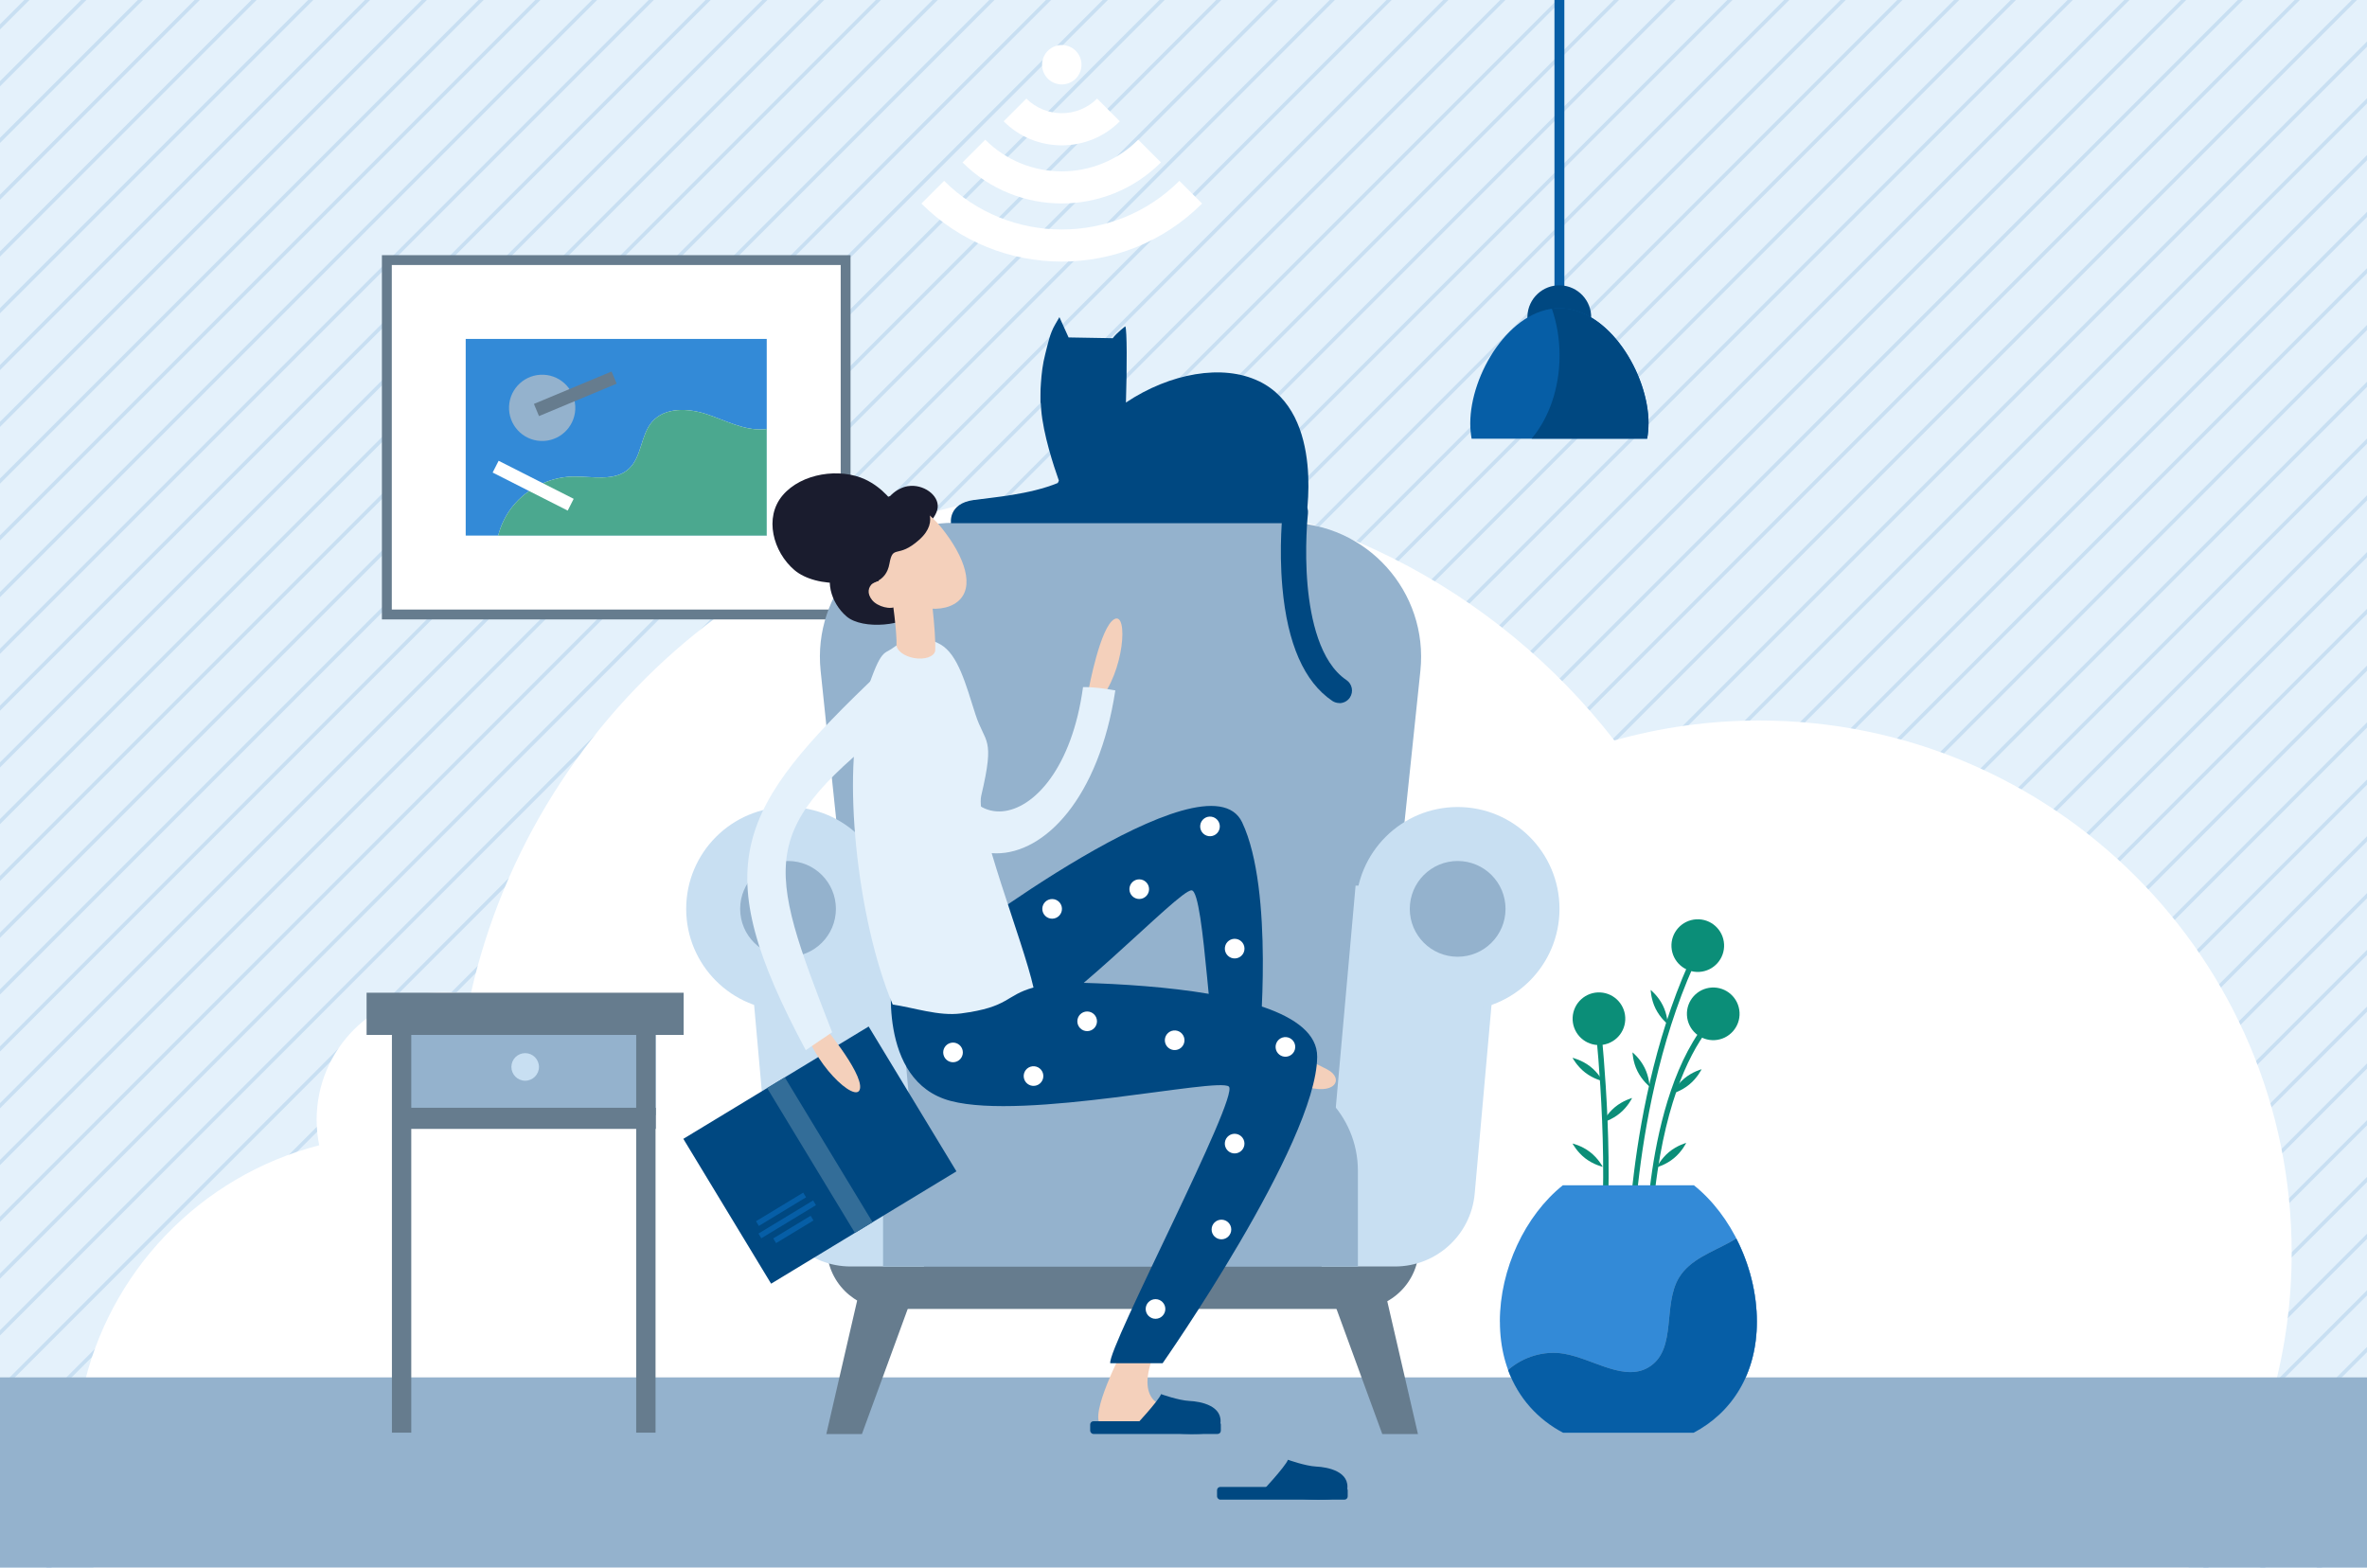 <svg xmlns="http://www.w3.org/2000/svg" xmlns:xlink="http://www.w3.org/1999/xlink" id="_&#x30EC;&#x30A4;&#x30E4;&#x30FC;_1" data-name="&#x30EC;&#x30A4;&#x30E4;&#x30FC; 1" width="400" height="265" viewBox="0 0 400 265"><rect x="0" y="0" width="400" height="265" fill="#333333" stroke="none"/><defs><clipPath id="clippath"><rect x="-727.7" y="-877.7" width="680" height="370" style="fill: none;"></rect></clipPath><clipPath id="clippath-1"><rect y="-285.61" width="400" height="265.61" style="fill: none;"></rect></clipPath><clipPath id="clippath-2"><rect y="-.61" width="400" height="265.61" transform="translate(400 264.39) rotate(180)" style="fill: none;"></rect></clipPath><filter id="luminosity-noclip" x="84.2" y="-6542.39" width="45.37" height="32766" color-interpolation-filters="sRGB" filterUnits="userSpaceOnUse"></filter><mask id="mask" x="84.2" y="-6542.39" width="45.37" height="32766" maskUnits="userSpaceOnUse"></mask></defs><g style="clip-path: url(#clippath); fill: none;"><g><rect x="-751.04" y="-501.23" width="1425.88" height="1.02" transform="translate(342.91 -173.6) rotate(-45)" style="fill: #004881;"></rect><rect x="-743.21" y="-493.4" width="1425.88" height="1.02" transform="translate(339.66 -165.77) rotate(-45)" style="fill: #004881;"></rect><rect x="-735.38" y="-485.57" width="1425.88" height="1.02" transform="translate(336.42 -157.94) rotate(-45)" style="fill: #004881;"></rect><rect x="-727.55" y="-477.74" width="1425.88" height="1.02" transform="translate(333.21 -150.15) rotate(-45.01)" style="fill: #004881;"></rect><rect x="-719.72" y="-469.91" width="1425.88" height="1.02" transform="translate(329.97 -142.31) rotate(-45.01)" style="fill: #004881;"></rect><rect x="-711.89" y="-462.07" width="1425.88" height="1.02" transform="translate(326.72 -134.48) rotate(-45.01)" style="fill: #004881;"></rect><rect x="-704.05" y="-454.24" width="1425.88" height="1.02" transform="translate(323.48 -126.65) rotate(-45.01)" style="fill: #004881;"></rect><rect x="-696.22" y="-446.41" width="1425.88" height="1.02" transform="translate(320.23 -118.82) rotate(-45.01)" style="fill: #004881;"></rect><rect x="-688.39" y="-438.58" width="1425.88" height="1.02" transform="translate(316.99 -110.98) rotate(-45.01)" style="fill: #004881;"></rect><rect x="-680.56" y="-430.75" width="1425.88" height="1.02" transform="translate(313.71 -103.12) rotate(-45)" style="fill: #004881;"></rect><rect x="-672.73" y="-422.91" width="1425.88" height="1.02" transform="translate(310.48 -95.3) rotate(-45)" style="fill: #004881;"></rect><rect x="-664.89" y="-415.08" width="1425.88" height="1.02" transform="translate(307.22 -87.45) rotate(-45)" style="fill: #004881;"></rect><rect x="-657.06" y="-407.25" width="1425.88" height="1.02" transform="translate(303.98 -79.62) rotate(-45)" style="fill: #004881;"></rect><rect x="-649.23" y="-399.42" width="1425.88" height="1.02" transform="translate(300.73 -71.79) rotate(-45)" style="fill: #004881;"></rect><rect x="-641.4" y="-391.59" width="1425.88" height="1.02" transform="translate(297.49 -63.96) rotate(-45)" style="fill: #004881;"></rect><rect x="-633.57" y="-383.76" width="1425.88" height="1.02" transform="translate(294.24 -56.12) rotate(-45)" style="fill: #004881;"></rect><rect x="-625.73" y="-375.92" width="1425.88" height="1.02" transform="translate(291 -48.29) rotate(-45)" style="fill: #004881;"></rect><rect x="-617.9" y="-368.09" width="1425.88" height="1.02" transform="translate(287.76 -40.46) rotate(-45)" style="fill: #004881;"></rect><rect x="-610.07" y="-360.26" width="1425.88" height="1.02" transform="translate(284.55 -32.65) rotate(-45.01)" style="fill: #004881;"></rect><rect x="-602.24" y="-352.43" width="1425.88" height="1.02" transform="translate(281.31 -24.82) rotate(-45.01)" style="fill: #004881;"></rect><rect x="-594.41" y="-344.6" width="1425.88" height="1.02" transform="translate(278.06 -16.98) rotate(-45.01)" style="fill: #004881;"></rect><rect x="-590.02" y="-333.36" width="1425.88" height="1.02" transform="translate(271.4 -10.59) rotate(-45.01)" style="fill: #004881;"></rect><rect x="-585.63" y="-322.13" width="1425.88" height="1.02" transform="translate(264.71 -4.18) rotate(-45)" style="fill: #004881;"></rect><rect x="-581.25" y="-310.9" width="1425.88" height="1.02" transform="translate(258.05 2.21) rotate(-45)" style="fill: #004881;"></rect><rect x="-576.86" y="-299.67" width="1425.88" height="1.02" transform="translate(251.43 8.59) rotate(-45.01)" style="fill: #004881;"></rect><rect x="-572.47" y="-288.43" width="1425.88" height="1.02" transform="translate(244.77 14.98) rotate(-45.01)" style="fill: #004881;"></rect></g></g><g style="clip-path: url(#clippath-1); fill: none;"><g><rect x="-337.1" y="-309.01" width="873.28" height=".62" transform="translate(247.44 -20.03) rotate(-45)" style="fill: #004881;"></rect><rect x="-332.3" y="-304.21" width="873.28" height=".62" transform="translate(245.45 -15.23) rotate(-45)" style="fill: #004881;"></rect><rect x="-327.5" y="-299.42" width="873.28" height=".62" transform="translate(243.46 -10.44) rotate(-45)" style="fill: #004881;"></rect><rect x="-322.71" y="-294.62" width="873.28" height=".62" transform="translate(241.51 -5.65) rotate(-45.01)" style="fill: #004881;"></rect><rect x="-317.91" y="-289.82" width="873.28" height=".62" transform="translate(239.52 -.86) rotate(-45.01)" style="fill: #004881;"></rect><rect x="-313.11" y="-285.03" width="873.28" height=".62" transform="translate(237.54 3.94) rotate(-45.01)" style="fill: #004881;"></rect><rect x="-308.32" y="-280.23" width="873.28" height=".62" transform="translate(235.55 8.74) rotate(-45.01)" style="fill: #004881;"></rect><rect x="-303.52" y="-275.43" width="873.28" height=".62" transform="translate(233.56 13.54) rotate(-45.01)" style="fill: #004881;"></rect><rect x="-298.72" y="-270.64" width="873.28" height=".62" transform="translate(231.58 18.33) rotate(-45.01)" style="fill: #004881;"></rect><rect x="-293.93" y="-265.84" width="873.28" height=".62" transform="translate(229.59 23.13) rotate(-45.01)" style="fill: #004881;"></rect><rect x="-289.13" y="-261.04" width="873.28" height=".62" transform="translate(227.6 27.93) rotate(-45.01)" style="fill: #004881;"></rect><rect x="-284.33" y="-256.25" width="873.28" height=".62" transform="translate(225.58 32.73) rotate(-45)" style="fill: #004881;"></rect><rect x="-279.54" y="-251.45" width="873.28" height=".62" transform="translate(223.6 37.53) rotate(-45)" style="fill: #004881;"></rect><rect x="-274.74" y="-246.65" width="873.28" height=".62" transform="translate(221.61 42.33) rotate(-45)" style="fill: #004881;"></rect><rect x="-269.94" y="-241.86" width="873.28" height=".62" transform="translate(219.62 47.12) rotate(-45)" style="fill: #004881;"></rect><rect x="-265.15" y="-237.06" width="873.28" height=".62" transform="translate(217.64 51.92) rotate(-45)" style="fill: #004881;"></rect><rect x="-260.35" y="-232.26" width="873.28" height=".62" transform="translate(215.65 56.72) rotate(-45)" style="fill: #004881;"></rect><rect x="-255.55" y="-227.47" width="873.28" height=".62" transform="translate(213.69 61.51) rotate(-45.01)" style="fill: #004881;"></rect><rect x="-250.76" y="-222.67" width="873.28" height=".62" transform="translate(211.71 66.31) rotate(-45.01)" style="fill: #004881;"></rect><rect x="-245.96" y="-217.87" width="873.28" height=".62" transform="translate(209.72 71.1) rotate(-45.01)" style="fill: #004881;"></rect><rect x="-241.16" y="-213.08" width="873.28" height=".62" transform="translate(207.73 75.9) rotate(-45.01)" style="fill: #004881;"></rect><rect x="-236.37" y="-208.28" width="873.28" height=".62" transform="translate(205.75 80.7) rotate(-45.01)" style="fill: #004881;"></rect><rect x="-231.57" y="-203.48" width="873.28" height=".62" transform="translate(203.76 85.5) rotate(-45.01)" style="fill: #004881;"></rect><rect x="-226.77" y="-198.69" width="873.28" height=".62" transform="translate(201.77 90.29) rotate(-45.01)" style="fill: #004881;"></rect><rect x="-221.98" y="-193.89" width="873.28" height=".62" transform="translate(199.79 95.09) rotate(-45.01)" style="fill: #004881;"></rect><rect x="-217.18" y="-189.09" width="873.28" height=".62" transform="translate(197.8 99.89) rotate(-45.01)" style="fill: #004881;"></rect><rect x="-212.38" y="-184.3" width="873.28" height=".62" transform="translate(195.78 104.68) rotate(-45)" style="fill: #004881;"></rect><rect x="-207.59" y="-179.5" width="873.28" height=".62" transform="translate(193.79 109.48) rotate(-45)" style="fill: #004881;"></rect><rect x="-202.79" y="-174.7" width="873.28" height=".62" transform="translate(191.81 114.28) rotate(-45)" style="fill: #004881;"></rect><rect x="-197.99" y="-169.91" width="873.28" height=".62" transform="translate(189.82 119.07) rotate(-45)" style="fill: #004881;"></rect><rect x="-193.2" y="-165.11" width="873.28" height=".62" transform="translate(187.83 123.87) rotate(-45)" style="fill: #004881;"></rect><rect x="-188.4" y="-160.31" width="873.28" height=".62" transform="translate(185.88 128.67) rotate(-45.01)" style="fill: #004881;"></rect><rect x="-183.6" y="-155.52" width="873.28" height=".62" transform="translate(183.89 133.47) rotate(-45.01)" style="fill: #004881;"></rect><rect x="-178.81" y="-150.72" width="873.28" height=".62" transform="translate(181.91 138.27) rotate(-45.01)" style="fill: #004881;"></rect><rect x="-174.01" y="-145.92" width="873.28" height=".62" transform="translate(179.92 143.07) rotate(-45.01)" style="fill: #004881;"></rect><rect x="-169.21" y="-141.13" width="873.28" height=".62" transform="translate(177.93 147.86) rotate(-45.01)" style="fill: #004881;"></rect><rect x="-164.42" y="-136.33" width="873.28" height=".62" transform="translate(175.94 152.66) rotate(-45.01)" style="fill: #004881;"></rect><rect x="-159.62" y="-131.53" width="873.28" height=".62" transform="translate(173.96 157.46) rotate(-45.01)" style="fill: #004881;"></rect><rect x="-154.83" y="-126.74" width="873.28" height=".62" transform="translate(171.97 162.26) rotate(-45.01)" style="fill: #004881;"></rect><rect x="-150.03" y="-121.94" width="873.28" height=".62" transform="translate(169.98 167.05) rotate(-45.01)" style="fill: #004881;"></rect><rect x="-145.23" y="-117.14" width="873.28" height=".62" transform="translate(167.96 171.84) rotate(-45)" style="fill: #004881;"></rect><rect x="-140.44" y="-112.35" width="873.28" height=".62" transform="translate(165.98 176.63) rotate(-45)" style="fill: #004881;"></rect><rect x="-135.64" y="-107.55" width="873.28" height=".62" transform="translate(163.99 181.43) rotate(-45)" style="fill: #004881;"></rect><rect x="-130.84" y="-102.75" width="873.28" height=".62" transform="translate(162 186.23) rotate(-45)" style="fill: #004881;"></rect><rect x="-126.05" y="-97.96" width="873.28" height=".62" transform="translate(160.02 191.02) rotate(-45)" style="fill: #004881;"></rect><rect x="-121.25" y="-93.16" width="873.28" height=".62" transform="translate(158.03 195.82) rotate(-45)" style="fill: #004881;"></rect><rect x="-116.45" y="-88.36" width="873.28" height=".62" transform="translate(156.04 200.62) rotate(-45)" style="fill: #004881;"></rect><rect x="-111.66" y="-83.57" width="873.28" height=".62" transform="translate(154.06 205.41) rotate(-45)" style="fill: #004881;"></rect><rect x="-106.86" y="-78.77" width="873.28" height=".62" transform="translate(152.07 210.21) rotate(-45)" style="fill: #004881;"></rect><rect x="-102.06" y="-73.97" width="873.28" height=".62" transform="translate(150.12 215.03) rotate(-45.01)" style="fill: #004881;"></rect><rect x="-97.27" y="-69.18" width="873.28" height=".62" transform="translate(148.13 219.82) rotate(-45.01)" style="fill: #004881;"></rect><rect x="-92.47" y="-64.38" width="873.28" height=".62" transform="translate(146.14 224.62) rotate(-45.01)" style="fill: #004881;"></rect><rect x="-87.67" y="-59.58" width="873.28" height=".62" transform="translate(144.16 229.42) rotate(-45.01)" style="fill: #004881;"></rect><rect x="-82.88" y="-54.79" width="873.28" height=".62" transform="translate(142.17 234.22) rotate(-45.01)" style="fill: #004881;"></rect><rect x="-78.08" y="-49.99" width="873.28" height=".62" transform="translate(140.18 239.01) rotate(-45.01)" style="fill: #004881;"></rect><rect x="-73.28" y="-45.19" width="873.28" height=".62" transform="translate(138.16 243.79) rotate(-45)" style="fill: #004881;"></rect><rect x="-68.49" y="-40.4" width="873.28" height=".62" transform="translate(136.19 248.6) rotate(-45)" style="fill: #004881;"></rect><rect x="-63.69" y="-35.6" width="873.28" height=".62" transform="translate(134.19 253.38) rotate(-45)" style="fill: #004881;"></rect><rect x="-58.89" y="-30.8" width="873.28" height=".62" transform="translate(132.2 258.18) rotate(-45)" style="fill: #004881;"></rect><rect x="-54.1" y="-26.01" width="873.28" height=".62" transform="translate(130.21 262.97) rotate(-45)" style="fill: #004881;"></rect><rect x="-49.3" y="-21.21" width="873.28" height=".62" transform="translate(128.23 267.77) rotate(-45)" style="fill: #004881;"></rect><rect x="-44.5" y="-16.41" width="873.28" height=".62" transform="translate(126.24 272.57) rotate(-45)" style="fill: #004881;"></rect><rect x="-39.71" y="-11.62" width="873.28" height=".62" transform="translate(124.25 277.36) rotate(-45)" style="fill: #004881;"></rect><rect x="-34.91" y="-6.82" width="873.28" height=".62" transform="translate(122.27 282.16) rotate(-45)" style="fill: #004881;"></rect><rect x="-30.11" y="-2.02" width="873.28" height=".62" transform="translate(120.31 286.99) rotate(-45.01)" style="fill: #004881;"></rect><rect x="-25.32" y="2.77" width="873.28" height=".62" transform="translate(118.33 291.79) rotate(-45.01)" style="fill: #004881;"></rect><rect x="-20.52" y="7.57" width="873.28" height=".62" transform="translate(116.34 296.58) rotate(-45.01)" style="fill: #004881;"></rect><rect x="-17.83" y="14.45" width="873.28" height=".62" transform="translate(112.26 300.5) rotate(-45.01)" style="fill: #004881;"></rect><rect x="-15.15" y="21.33" width="873.28" height=".62" transform="translate(108.15 304.38) rotate(-45)" style="fill: #004881;"></rect><rect x="-12.46" y="28.21" width="873.28" height=".62" transform="translate(104.07 308.29) rotate(-45)" style="fill: #004881;"></rect><rect x="-9.77" y="35.09" width="873.28" height=".62" transform="translate(100.03 312.24) rotate(-45.01)" style="fill: #004881;"></rect><rect x="-7.09" y="41.96" width="873.28" height=".62" transform="translate(95.95 316.16) rotate(-45.01)" style="fill: #004881;"></rect></g></g><g style="clip-path: url(#clippath-2); fill: none;"><rect y="-.61" width="400" height="265.61" transform="translate(400 264.39) rotate(180)" style="fill: #e4f1fb;"></rect><g><rect x="-544.59" y="-185.21" width="873.28" height=".62" transform="translate(99.13 -130.49) rotate(-45)" style="fill: #c8dff2;"></rect><rect x="-539.79" y="-180.42" width="873.28" height=".62" transform="translate(97.15 -125.71) rotate(-45)" style="fill: #c8dff2;"></rect><rect x="-534.99" y="-175.62" width="873.28" height=".62" transform="translate(95.16 -120.91) rotate(-45)" style="fill: #c8dff2;"></rect><rect x="-530.2" y="-170.83" width="873.28" height=".62" transform="translate(93.17 -116.11) rotate(-45)" style="fill: #c8dff2;"></rect><rect x="-525.4" y="-166.03" width="873.28" height=".62" transform="translate(91.19 -111.32) rotate(-45)" style="fill: #c8dff2;"></rect><rect x="-520.6" y="-161.23" width="873.28" height=".62" transform="translate(89.2 -106.52) rotate(-45)" style="fill: #c8dff2;"></rect><rect x="-515.81" y="-156.43" width="873.28" height=".62" transform="translate(87.21 -101.72) rotate(-45)" style="fill: #c8dff2;"></rect><rect x="-511.01" y="-151.64" width="873.28" height=".62" transform="translate(85.23 -96.92) rotate(-45)" style="fill: #c8dff2;"></rect><rect x="-506.21" y="-146.84" width="873.28" height=".62" transform="translate(83.24 -92.13) rotate(-45)" style="fill: #c8dff2;"></rect><rect x="-501.42" y="-142.05" width="873.28" height=".62" transform="translate(81.25 -87.33) rotate(-45)" style="fill: #c8dff2;"></rect><rect x="-496.62" y="-137.25" width="873.28" height=".62" transform="translate(79.26 -82.52) rotate(-45)" style="fill: #c8dff2;"></rect><rect x="-491.82" y="-132.45" width="873.28" height=".62" transform="translate(77.27 -77.72) rotate(-45)" style="fill: #c8dff2;"></rect><rect x="-487.03" y="-127.66" width="873.28" height=".62" transform="translate(75.29 -72.93) rotate(-45)" style="fill: #c8dff2;"></rect><rect x="-482.23" y="-122.86" width="873.28" height=".62" transform="translate(73.3 -68.13) rotate(-45)" style="fill: #c8dff2;"></rect><rect x="-477.43" y="-118.06" width="873.28" height=".62" transform="translate(71.31 -63.33) rotate(-45)" style="fill: #c8dff2;"></rect><rect x="-472.64" y="-113.27" width="873.28" height=".62" transform="translate(69.33 -58.55) rotate(-45)" style="fill: #c8dff2;"></rect><rect x="-467.84" y="-108.47" width="873.28" height=".62" transform="translate(67.34 -53.75) rotate(-45)" style="fill: #c8dff2;"></rect><rect x="-463.04" y="-103.67" width="873.28" height=".62" transform="translate(65.36 -48.95) rotate(-45)" style="fill: #c8dff2;"></rect><rect x="-458.25" y="-98.88" width="873.28" height=".62" transform="translate(63.37 -44.16) rotate(-45)" style="fill: #c8dff2;"></rect><rect x="-453.45" y="-94.08" width="873.28" height=".62" transform="translate(61.38 -39.36) rotate(-45)" style="fill: #c8dff2;"></rect><rect x="-448.65" y="-89.28" width="873.28" height=".62" transform="translate(59.4 -34.56) rotate(-45)" style="fill: #c8dff2;"></rect><rect x="-443.86" y="-84.49" width="873.28" height=".62" transform="translate(57.41 -29.76) rotate(-45)" style="fill: #c8dff2;"></rect><rect x="-439.06" y="-79.69" width="873.28" height=".62" transform="translate(55.42 -24.97) rotate(-45)" style="fill: #c8dff2;"></rect><rect x="-434.26" y="-74.89" width="873.28" height=".62" transform="translate(53.44 -20.17) rotate(-45)" style="fill: #c8dff2;"></rect><rect x="-429.47" y="-70.1" width="873.28" height=".62" transform="translate(51.45 -15.37) rotate(-45)" style="fill: #c8dff2;"></rect><rect x="-424.67" y="-65.3" width="873.28" height=".62" transform="translate(49.46 -10.57) rotate(-45)" style="fill: #c8dff2;"></rect><rect x="-419.87" y="-60.5" width="873.28" height=".62" transform="translate(47.48 -5.78) rotate(-45)" style="fill: #c8dff2;"></rect><rect x="-415.08" y="-55.71" width="873.28" height=".62" transform="translate(45.49 -.98) rotate(-45)" style="fill: #c8dff2;"></rect><rect x="-410.28" y="-50.91" width="873.28" height=".62" transform="translate(43.5 3.82) rotate(-45)" style="fill: #c8dff2;"></rect><rect x="-405.48" y="-46.11" width="873.28" height=".62" transform="translate(41.51 8.62) rotate(-45)" style="fill: #c8dff2;"></rect><rect x="-400.69" y="-41.32" width="873.28" height=".62" transform="translate(39.53 13.41) rotate(-45)" style="fill: #c8dff2;"></rect><rect x="-395.89" y="-36.52" width="873.28" height=".62" transform="translate(37.54 18.21) rotate(-45)" style="fill: #c8dff2;"></rect><rect x="-391.09" y="-31.72" width="873.28" height=".62" transform="translate(35.56 23.01) rotate(-45)" style="fill: #c8dff2;"></rect><rect x="-386.3" y="-26.93" width="873.28" height=".62" transform="translate(33.57 27.8) rotate(-45)" style="fill: #c8dff2;"></rect><rect x="-381.5" y="-22.13" width="873.28" height=".62" transform="translate(31.58 32.6) rotate(-45)" style="fill: #c8dff2;"></rect><rect x="-376.7" y="-17.33" width="873.28" height=".62" transform="translate(29.59 37.4) rotate(-45)" style="fill: #c8dff2;"></rect><rect x="-371.91" y="-12.54" width="873.28" height=".62" transform="translate(27.61 42.19) rotate(-45)" style="fill: #c8dff2;"></rect><rect x="-367.11" y="-7.74" width="873.28" height=".62" transform="translate(25.62 46.99) rotate(-45)" style="fill: #c8dff2;"></rect><rect x="-362.31" y="-2.94" width="873.28" height=".62" transform="translate(23.63 51.79) rotate(-45)" style="fill: #c8dff2;"></rect><rect x="-357.52" y="1.85" width="873.28" height=".62" transform="translate(21.65 56.59) rotate(-45)" style="fill: #c8dff2;"></rect><rect x="-352.72" y="6.65" width="873.28" height=".62" transform="translate(19.66 61.38) rotate(-45)" style="fill: #c8dff2;"></rect><rect x="-347.92" y="11.45" width="873.28" height=".62" transform="translate(17.67 66.17) rotate(-45)" style="fill: #c8dff2;"></rect><rect x="-343.13" y="16.24" width="873.28" height=".62" transform="translate(15.68 70.97) rotate(-45)" style="fill: #c8dff2;"></rect><rect x="-338.33" y="21.04" width="873.28" height=".62" transform="translate(13.7 75.77) rotate(-45)" style="fill: #c8dff2;"></rect><rect x="-333.53" y="25.84" width="873.28" height=".62" transform="translate(11.71 80.56) rotate(-45)" style="fill: #c8dff2;"></rect><rect x="-328.74" y="30.63" width="873.28" height=".62" transform="translate(9.72 85.36) rotate(-45)" style="fill: #c8dff2;"></rect><rect x="-323.94" y="35.43" width="873.28" height=".62" transform="translate(7.73 90.16) rotate(-45)" style="fill: #c8dff2;"></rect><rect x="-319.14" y="40.23" width="873.28" height=".62" transform="translate(5.75 94.95) rotate(-45)" style="fill: #c8dff2;"></rect><rect x="-314.35" y="45.02" width="873.28" height=".62" transform="translate(3.76 99.75) rotate(-45)" style="fill: #c8dff2;"></rect><rect x="-309.55" y="49.82" width="873.28" height=".62" transform="translate(1.78 104.56) rotate(-45.01)" style="fill: #c8dff2;"></rect><rect x="-304.75" y="54.62" width="873.28" height=".62" transform="translate(-.21 109.36) rotate(-45.01)" style="fill: #c8dff2;"></rect><rect x="-299.96" y="59.41" width="873.28" height=".62" transform="translate(-2.19 114.16) rotate(-45.01)" style="fill: #c8dff2;"></rect><rect x="-295.16" y="64.21" width="873.28" height=".62" transform="translate(-4.18 118.95) rotate(-45.01)" style="fill: #c8dff2;"></rect><rect x="-290.36" y="69.01" width="873.28" height=".62" transform="translate(-6.17 123.75) rotate(-45.01)" style="fill: #c8dff2;"></rect><rect x="-285.57" y="73.8" width="873.28" height=".62" transform="translate(-8.15 128.55) rotate(-45.01)" style="fill: #c8dff2;"></rect><rect x="-280.77" y="78.6" width="873.28" height=".62" transform="translate(-10.14 133.35) rotate(-45.01)" style="fill: #c8dff2;"></rect><rect x="-275.97" y="83.4" width="873.28" height=".62" transform="translate(-12.13 138.14) rotate(-45.01)" style="fill: #c8dff2;"></rect><rect x="-271.18" y="88.19" width="873.28" height=".62" transform="translate(-14.12 142.92) rotate(-45)" style="fill: #c8dff2;"></rect><rect x="-266.38" y="92.99" width="873.28" height=".62" transform="translate(-16.11 147.72) rotate(-45)" style="fill: #c8dff2;"></rect><rect x="-261.58" y="97.79" width="873.28" height=".62" transform="translate(-18.09 152.51) rotate(-45)" style="fill: #c8dff2;"></rect><rect x="-256.79" y="102.58" width="873.28" height=".62" transform="translate(-20.08 157.31) rotate(-45)" style="fill: #c8dff2;"></rect><rect x="-251.99" y="107.38" width="873.28" height=".62" transform="translate(-22.07 162.11) rotate(-45)" style="fill: #c8dff2;"></rect><rect x="-247.19" y="112.18" width="873.28" height=".62" transform="translate(-24.05 166.9) rotate(-45)" style="fill: #c8dff2;"></rect><rect x="-242.4" y="116.97" width="873.28" height=".62" transform="translate(-26.03 171.73) rotate(-45.01)" style="fill: #c8dff2;"></rect><rect x="-237.6" y="121.77" width="873.28" height=".62" transform="translate(-28.02 176.52) rotate(-45.01)" style="fill: #c8dff2;"></rect><rect x="-232.8" y="126.57" width="873.28" height=".62" transform="translate(-30.01 181.32) rotate(-45.01)" style="fill: #c8dff2;"></rect><rect x="-228.01" y="131.36" width="873.28" height=".62" transform="translate(-32 186.12) rotate(-45.01)" style="fill: #c8dff2;"></rect><rect x="-223.21" y="136.16" width="873.28" height=".62" transform="translate(-33.98 190.92) rotate(-45.01)" style="fill: #c8dff2;"></rect><rect x="-218.41" y="140.96" width="873.28" height=".62" transform="translate(-35.97 195.71) rotate(-45.01)" style="fill: #c8dff2;"></rect><rect x="-213.62" y="145.75" width="873.28" height=".62" transform="translate(-37.96 200.51) rotate(-45.01)" style="fill: #c8dff2;"></rect><rect x="-208.82" y="150.55" width="873.28" height=".62" transform="translate(-39.94 205.31) rotate(-45.01)" style="fill: #c8dff2;"></rect><rect x="-204.02" y="155.35" width="873.28" height=".62" transform="translate(-41.93 210.11) rotate(-45.01)" style="fill: #c8dff2;"></rect><rect x="-199.23" y="160.14" width="873.28" height=".62" transform="translate(-43.92 214.87) rotate(-45)" style="fill: #c8dff2;"></rect><rect x="-194.43" y="164.94" width="873.28" height=".62" transform="translate(-45.91 219.67) rotate(-45)" style="fill: #c8dff2;"></rect><rect x="-189.63" y="169.74" width="873.28" height=".62" transform="translate(-47.9 224.46) rotate(-45)" style="fill: #c8dff2;"></rect><rect x="-184.84" y="174.53" width="873.28" height=".62" transform="translate(-49.88 229.26) rotate(-45)" style="fill: #c8dff2;"></rect><rect x="-180.04" y="179.33" width="873.28" height=".62" transform="translate(-51.87 234.06) rotate(-45)" style="fill: #c8dff2;"></rect><rect x="-175.24" y="184.13" width="873.28" height=".62" transform="translate(-53.85 238.89) rotate(-45.01)" style="fill: #c8dff2;"></rect><rect x="-170.45" y="188.92" width="873.28" height=".62" transform="translate(-55.84 243.69) rotate(-45.01)" style="fill: #c8dff2;"></rect><rect x="-165.65" y="193.72" width="873.28" height=".62" transform="translate(-57.82 248.48) rotate(-45.01)" style="fill: #c8dff2;"></rect><rect x="-160.86" y="198.52" width="873.28" height=".62" transform="translate(-59.81 253.28) rotate(-45.01)" style="fill: #c8dff2;"></rect><rect x="-156.06" y="203.31" width="873.28" height=".62" transform="translate(-61.8 258.08) rotate(-45.01)" style="fill: #c8dff2;"></rect><rect x="-151.26" y="208.11" width="873.28" height=".62" transform="translate(-63.78 262.88) rotate(-45.01)" style="fill: #c8dff2;"></rect><rect x="-146.47" y="212.91" width="873.28" height=".62" transform="translate(-65.77 267.67) rotate(-45.01)" style="fill: #c8dff2;"></rect><rect x="-141.67" y="217.7" width="873.28" height=".62" transform="translate(-67.76 272.47) rotate(-45.01)" style="fill: #c8dff2;"></rect><rect x="-136.87" y="222.5" width="873.28" height=".62" transform="translate(-69.75 277.27) rotate(-45.01)" style="fill: #c8dff2;"></rect><rect x="-132.08" y="227.3" width="873.28" height=".62" transform="translate(-71.74 282.02) rotate(-45)" style="fill: #c8dff2;"></rect><rect x="-127.28" y="232.09" width="873.28" height=".62" transform="translate(-73.73 286.82) rotate(-45)" style="fill: #c8dff2;"></rect><rect x="-122.48" y="236.89" width="873.28" height=".62" transform="translate(-75.71 291.62) rotate(-45)" style="fill: #c8dff2;"></rect><rect x="-117.69" y="241.69" width="873.28" height=".62" transform="translate(-77.7 296.41) rotate(-45)" style="fill: #c8dff2;"></rect><rect x="-112.89" y="246.48" width="873.28" height=".62" transform="translate(-79.69 301.21) rotate(-45)" style="fill: #c8dff2;"></rect><rect x="-108.09" y="251.28" width="873.28" height=".62" transform="translate(-81.67 306.01) rotate(-45)" style="fill: #c8dff2;"></rect><rect x="-103.3" y="256.08" width="873.28" height=".62" transform="translate(-83.66 310.8) rotate(-45)" style="fill: #c8dff2;"></rect><rect x="-98.5" y="260.87" width="873.28" height=".62" transform="translate(-85.65 315.6) rotate(-45)" style="fill: #c8dff2;"></rect><rect x="-93.7" y="265.67" width="873.28" height=".62" transform="translate(-87.63 320.4) rotate(-45)" style="fill: #c8dff2;"></rect><rect x="-88.91" y="270.47" width="873.28" height=".62" transform="translate(-89.61 325.24) rotate(-45.01)" style="fill: #c8dff2;"></rect><rect x="-84.11" y="275.26" width="873.28" height=".62" transform="translate(-91.6 330.04) rotate(-45.01)" style="fill: #c8dff2;"></rect><rect x="-79.31" y="280.06" width="873.28" height=".62" transform="translate(-93.59 334.84) rotate(-45.01)" style="fill: #c8dff2;"></rect><rect x="-74.52" y="284.86" width="873.28" height=".62" transform="translate(-95.57 339.64) rotate(-45.01)" style="fill: #c8dff2;"></rect><rect x="-69.72" y="289.65" width="873.28" height=".62" transform="translate(-97.56 344.43) rotate(-45.01)" style="fill: #c8dff2;"></rect><rect x="-64.92" y="294.45" width="873.28" height=".62" transform="translate(-99.55 349.23) rotate(-45.01)" style="fill: #c8dff2;"></rect><rect x="-60.13" y="299.25" width="873.28" height=".62" transform="translate(-101.54 353.97) rotate(-45)" style="fill: #c8dff2;"></rect><rect x="-55.33" y="304.04" width="873.28" height=".62" transform="translate(-103.52 358.8) rotate(-45)" style="fill: #c8dff2;"></rect><rect x="-50.53" y="308.84" width="873.28" height=".62" transform="translate(-105.51 363.57) rotate(-45)" style="fill: #c8dff2;"></rect><rect x="-45.74" y="313.64" width="873.28" height=".62" transform="translate(-107.5 368.36) rotate(-45)" style="fill: #c8dff2;"></rect><rect x="-40.94" y="318.43" width="873.28" height=".62" transform="translate(-109.49 373.16) rotate(-45)" style="fill: #c8dff2;"></rect><rect x="-36.14" y="323.23" width="873.28" height=".62" transform="translate(-111.48 377.96) rotate(-45)" style="fill: #c8dff2;"></rect><rect x="-31.35" y="328.03" width="873.28" height=".62" transform="translate(-113.46 382.75) rotate(-45)" style="fill: #c8dff2;"></rect><rect x="-26.55" y="332.82" width="873.28" height=".62" transform="translate(-115.45 387.55) rotate(-45)" style="fill: #c8dff2;"></rect><rect x="-21.75" y="337.62" width="873.28" height=".62" transform="translate(-117.44 392.35) rotate(-45)" style="fill: #c8dff2;"></rect><rect x="-16.96" y="342.42" width="873.28" height=".62" transform="translate(-119.42 397.2) rotate(-45.01)" style="fill: #c8dff2;"></rect><rect x="-12.16" y="347.21" width="873.28" height=".62" transform="translate(-121.4 402) rotate(-45.01)" style="fill: #c8dff2;"></rect><rect x="-7.36" y="352.01" width="873.28" height=".62" transform="translate(-123.39 406.8) rotate(-45.01)" style="fill: #c8dff2;"></rect><rect x="-4.68" y="358.89" width="873.28" height=".62" transform="translate(-127.47 410.72) rotate(-45.01)" style="fill: #c8dff2;"></rect><rect x="-1.99" y="365.77" width="873.28" height=".62" transform="translate(-131.55 414.57) rotate(-45)" style="fill: #c8dff2;"></rect><rect x=".7" y="372.65" width="873.28" height=".62" transform="translate(-135.63 418.48) rotate(-45)" style="fill: #c8dff2;"></rect><rect x="3.38" y="379.53" width="873.28" height=".62" transform="translate(-139.7 422.46) rotate(-45.01)" style="fill: #c8dff2;"></rect><rect x="6.07" y="386.41" width="873.28" height=".62" transform="translate(-143.78 426.38) rotate(-45.01)" style="fill: #c8dff2;"></rect></g><g><path d="m297.31,121.75c-8.49,0-16.71,1.18-24.5,3.37-20.03-25.79-51.32-42.38-86.5-42.38-52.18,0-95.82,36.51-106.8,85.37-1.43-.3-2.92-.46-4.44-.46-11.91,0-21.56,9.65-21.56,21.56,0,1.48.15,2.92.43,4.32-20.11,5.17-35.76,21.44-40.05,41.89-.77,3.65-1.17,7.44-1.17,11.32,0,10.29,2.83,19.92,7.75,28.15h340.87c10.69-10.83,18.65-24.36,22.77-39.47,2.06-7.55,3.16-15.5,3.16-23.71,0-49.68-40.28-89.96-89.96-89.96Z" style="fill: #fff;"></path><rect x="-1.33" y="232.75" width="402.92" height="32.13" style="fill: #94b2cd;"></rect><g><rect x="64.54" y="43.12" width="79.19" height="61.55" style="fill: #667c8e;"></rect><rect x="75.03" y="35.96" width="58.22" height="75.86" transform="translate(178.03 -30.25) rotate(90)" style="fill: #fff;"></rect><rect x="87.52" y="48.46" width="33.23" height="50.87" transform="translate(178.03 -30.25) rotate(90)" style="fill: #338ad7;"></rect><path d="m119.43,69.99c-3.13-1.03-7.05-1.21-9.22,1.27-1.96,2.26-1.74,5.94-3.94,7.96-2.42,2.22-6.22,1.24-9.5,1.31-4.18.09-8.26,2.29-10.65,5.72-.89,1.29-1.54,2.73-1.93,4.25h45.37v-18.01c-.23.04-.45.06-.68.07-3.29.15-6.34-1.54-9.46-2.57Z" style="fill: #fff;"></path><path d="m119.43,69.99c-3.13-1.03-7.05-1.21-9.22,1.27-1.96,2.26-1.74,5.94-3.94,7.96-2.42,2.22-6.22,1.24-9.5,1.31-4.18.09-8.26,2.29-10.65,5.72-.89,1.29-1.54,2.73-1.93,4.25h45.37v-18.01c-.23.04-.45.06-.68.07-3.29.15-6.34-1.54-9.46-2.57Z" style="fill: #4ba88f;"></path><g style="fill: none; mask: url(#mask);"><path d="m119.43,69.99c-3.13-1.03-7.05-1.21-9.22,1.27-1.96,2.26-1.74,5.94-3.94,7.96-2.42,2.22-6.22,1.24-9.5,1.31-4.18.09-8.26,2.29-10.65,5.72-.89,1.29-1.54,2.73-1.93,4.25h45.37v-18.01c-.23.04-.45.06-.68.07-3.29.15-6.34-1.54-9.46-2.57Z" style="fill: #0b8e78;"></path></g><circle cx="91.62" cy="68.92" r="5.6" transform="translate(-3.67 5.17) rotate(-3.17)" style="fill: #94b2cd;"></circle><rect x="90.11" y="65.43" width="14.22" height="2.23" transform="translate(-18.13 42.57) rotate(-22.65)" style="fill: #667c8e;"></rect><rect x="88.99" y="74.97" width="2.23" height="14.22" transform="translate(-23.85 125.33) rotate(-63.12)" style="fill: #fff;"></rect></g><g><path d="m139.72,201.01h100.05v9.81c0,5.72-4.64,10.36-10.36,10.36h-79.32c-5.72,0-10.36-4.64-10.36-10.36v-9.81h0Z" style="fill: #667c8e;"></path><g><path d="m229.47,214.01h-80.24l-10.55-100.64c-1.4-13.38,9.09-25.03,22.54-25.03h56.27c13.45,0,23.94,11.65,22.54,25.03l-10.55,100.64Z" style="fill: #94b2cd;"></path><g><path d="m235.74,214.01h-12.4l5.74-64.36h24.77l-4.64,52.04c-.62,6.97-6.47,12.32-13.47,12.32Z" style="fill: #c8dff2;"></path><circle cx="246.33" cy="153.58" r="17.21" style="fill: #c8dff2;"></circle><circle cx="246.33" cy="153.58" r="8.09" style="fill: #94b2cd;"></circle></g><g><path d="m143.75,214.01h12.4l-5.74-64.36h-24.77l4.64,52.04c.62,6.97,6.47,12.32,13.47,12.32Z" style="fill: #c8dff2;"></path><circle cx="133.17" cy="153.58" r="17.21" style="fill: #c8dff2;"></circle><circle cx="133.17" cy="153.58" r="8.09" style="fill: #94b2cd;"></circle></g><path d="m166.34,180.71h46.02c9.44,0,17.11,7.67,17.11,17.11v16.19h-80.24v-16.19c0-9.44,7.67-17.11,17.11-17.11Z" style="fill: #94b2cd;"></path></g><polygon points="145.66 242.32 139.64 242.32 145.5 216.96 154.94 216.96 145.66 242.32" style="fill: #667c8e;"></polygon><polygon points="233.59 242.32 239.62 242.32 233.76 216.96 224.31 216.96 233.59 242.32" style="fill: #667c8e;"></polygon></g><g><path d="m226.34,118.8c-.41,0-.83-.12-1.19-.36-4.75-3.2-7.59-9.66-8.44-19.2-.61-6.82.05-12.71.07-12.95.13-1.17,1.19-2.01,2.37-1.88,1.17.13,2.02,1.19,1.88,2.37-.01.1-.63,5.78-.06,12.16.51,5.61,2.06,12.94,6.56,15.97.98.66,1.24,1.99.58,2.97-.41.61-1.09.94-1.78.94Z" style="fill: #004881;"></path><path d="m212.7,64.4c-6.09-2.93-14.97-1.36-22.43,3.62.19-6.01.19-12.25-.1-12.88,0,0-1.41,1.05-2.13,2.01l-7.46-.13-1.55-3.43-.73,1.26c-.9,1.53-1.22,3.27-1.66,4.97-.44,1.67-.63,3.36-.73,4.88-.06.7-.09,1.43-.08,2.19,0,.43,0,.84,0,1.2h.05c.02.36.04.73.07,1.1.34,4.19,2.12,9.58,2.99,12.03-.06.13-.13.26-.19.4-4.77,1.95-10.85,2.41-14.2,2.87-4.39.6-3.84,3.93-3.84,3.93h59.87s3.58-18.52-7.86-24.02Z" style="fill: #004881;"></path></g><g><rect x="66.67" y="172.13" width="44.15" height="16.32" style="fill: #94b2cd;"></rect><rect x="61.95" y="167.75" width="53.58" height="7.13" style="fill: #667c8e;"></rect><rect x="66.67" y="187.19" width="44.15" height="3.57" style="fill: #667c8e;"></rect><rect x="66.23" y="171.32" width="3.27" height="70.77" style="fill: #667c8e;"></rect><rect x="107.51" y="171.32" width="3.27" height="70.77" style="fill: #667c8e;"></rect><circle cx="88.75" cy="180.29" r="2.33" style="fill: #c8dff2;"></circle></g><g><path d="m278.01,213.94c0-.07-.11-7.37,1.19-16.15,1.21-8.13,3.92-19.23,9.97-25.98l.69.62c-3.25,3.63-7.58,10.99-9.75,25.48-1.3,8.7-1.19,15.94-1.19,16.01l-.92.02Z" style="fill: #0b8e78;"></path><circle cx="289.52" cy="171.32" r="4.45" transform="translate(-9.03 16.27) rotate(-3.17)" style="fill: #0b8e78;"></circle><path d="m282.04,194.68c1.37-1.14,2.91-1.55,2.91-1.55,0,0-.69,1.44-2.06,2.57-1.37,1.14-2.91,1.55-2.91,1.55,0,0,.69-1.44,2.06-2.57Z" style="fill: #0b8e78;"></path><path d="m284.64,182.23c1.37-1.14,2.91-1.55,2.91-1.55,0,0-.69,1.44-2.06,2.57-1.37,1.14-2.91,1.55-2.91,1.55,0,0,.69-1.44,2.06-2.57Z" style="fill: #0b8e78;"></path></g><g><path d="m270.64,215.89l-.91-.16c1.39-7.99,1.32-18.73,1.01-26.33-.33-8.25-1.01-14.69-1.02-14.75l.92-.1c0,.06.68,6.53,1.02,14.81.31,7.65.38,18.46-1.02,26.54Z" style="fill: #0b8e78;"></path><circle cx="270.18" cy="172.13" r="4.45" transform="translate(84.81 433.4) rotate(-87.14)" style="fill: #0b8e78;"></circle><path d="m272.9,187.09c1.37-1.14,2.91-1.55,2.91-1.55,0,0-.69,1.44-2.06,2.57-1.37,1.14-2.91,1.55-2.91,1.55,0,0,.69-1.44,2.06-2.57Z" style="fill: #0b8e78;"></path><path d="m268.7,194.67c1.41,1.09,2.15,2.5,2.15,2.5,0,0-1.55-.35-2.96-1.44-1.41-1.09-2.15-2.5-2.15-2.5,0,0,1.55.35,2.96,1.44Z" style="fill: #0b8e78;"></path><path d="m268.7,180.19c1.41,1.09,2.15,2.5,2.15,2.5,0,0-1.55-.35-2.96-1.44-1.41-1.09-2.15-2.5-2.15-2.5,0,0,1.55.35,2.96,1.44Z" style="fill: #0b8e78;"></path></g><g><path d="m274.92,216.97c0-.08-.14-8,1.21-18.88,1.25-10.04,4.06-24.74,10.37-37.71l.83.4c-6.26,12.86-9.05,27.45-10.29,37.42-1.34,10.81-1.2,18.67-1.2,18.75l-.92.02Z" style="fill: #0b8e78;"></path><circle cx="286.91" cy="159.79" r="4.45" transform="translate(-8.4 16.11) rotate(-3.17)" style="fill: #0b8e78;"></circle><path d="m277.92,180.42c.8,1.59.84,3.19.84,3.19,0,0-1.24-.99-2.04-2.59-.8-1.59-.84-3.19-.84-3.19,0,0,1.24.99,2.04,2.59Z" style="fill: #0b8e78;"></path><path d="m280.99,169.87c.8,1.59.84,3.19.84,3.19,0,0-1.24-.99-2.04-2.59-.8-1.59-.84-3.19-.84-3.19,0,0,1.24.99,2.04,2.59Z" style="fill: #0b8e78;"></path></g><g><path d="m253.47,223.32c0,8.91,4.29,15.41,10.69,18.77h22.05c6.4-3.36,10.69-9.86,10.69-18.77s-4.27-17.93-10.64-23.03h-22.16c-6.37,5.1-10.64,14.15-10.64,23.03Z" style="fill: #338ad7;"></path><path d="m283.74,215.88c-2.77,4.6-.39,11.86-4.8,14.94-4.2,2.93-9.6-1.21-14.64-2.07-3.35-.57-6.91.51-9.45,2.75,1.76,4.77,5.07,8.37,9.3,10.6h22.05c6.4-3.36,10.69-9.86,10.69-18.77,0-4.86-1.28-9.77-3.48-14.05-.36.22-.72.43-1.08.63-3.1,1.7-6.77,2.95-8.59,5.98Z" style="fill: #94b2cd;"></path><path d="m283.74,215.88c-2.77,4.6-.39,11.86-4.8,14.94-4.2,2.93-9.6-1.21-14.64-2.07-3.35-.57-6.91.51-9.45,2.75,1.76,4.77,5.07,8.37,9.3,10.6h22.05c6.4-3.36,10.69-9.86,10.69-18.77,0-4.86-1.28-9.77-3.48-14.05-.36.22-.72.43-1.08.63-3.1,1.7-6.77,2.95-8.59,5.98Z" style="fill: #065ea6;"></path></g><g><rect x="120.24" y="180.89" width="36.62" height="28.62" transform="translate(-81.11 100.07) rotate(-31.22)" style="fill: #004881;"></rect><rect x="136.8" y="180.89" width="3.49" height="28.62" transform="translate(-81.11 100.07) rotate(-31.22)" style="fill: #336d98;"></rect><rect x="130.37" y="207.3" width="7.39" height=".93" transform="translate(-88.27 99.56) rotate(-31.22)" style="fill: #065ea6;"></rect><rect x="127.62" y="205.59" width="10.8" height=".93" transform="translate(-87.53 98.78) rotate(-31.22)" style="fill: #065ea6;"></rect><rect x="127.32" y="203.88" width="9.33" height=".93" transform="translate(-86.8 98) rotate(-31.22)" style="fill: #065ea6;"></rect></g><g><path d="m218.35,177.83s3.8,1.75,5.96,2.89c2.93,1.54,1.32,4.66-4.26,2.69-5.15-1.82-1.7-5.58-1.7-5.58Z" style="fill: #f4d0bb;"></path><path d="m189.75,228.08s-5.82,11.13-3.69,12.69,7.34,0,7.34,0h3.65l.59-2.97s-6.08-.14-2.71-8.79l-5.17-.94Z" style="fill: #f4d0bb;"></path><g><rect x="184.23" y="240.16" width="22.08" height="2.15" rx=".55" ry=".55" style="fill: #004881;"></rect><path d="m191.61,241.19s4.18-4.46,4.6-5.61c0,0,2.94,1.06,4.79,1.15,1.85.08,5.82.8,5.2,4.04-.62,3.25-14.59.41-14.59.41Z" style="fill: #004881;"></path></g><path d="m150.72,165.81s5.8,15.03,16.92,10.9c11.12-4.13,31.51-26.45,33.74-26.26,2.23.19,3.13,28.89,4.83,30.59l6.6-4.61s2.56-25.95-2.9-37.47c-5.91-12.47-49.74,21.14-49.74,21.14l-9.45,5.7Z" style="fill: #004881;"></path><path d="m150.78,164.3s-2.74,18.42,9.89,21.74c12.63,3.32,45.09-4.03,46.99-2.44s-20.51,44.13-20.04,46.76h8.85s26-37.13,26.12-51.78c.12-15.31-58.19-12.39-58.19-12.39l-13.62-1.88Z" style="fill: #004881;"></path><path d="m183.98,116.46s1.95-10.57,4.34-11.84c2.39-1.28,1.67,8.99-2.63,13.86l-1.71-2.02Z" style="fill: #f4d0bb;"></path><path d="m183.01,116.11c1.83-.04,3.69.25,5.47.55-5.57,36.51-36.68,37.24-34.22-.96.38-5.84,2.39-4.2,5.61-3.25.3-.76.29-.76,0,0,3.23.95,2.88,2.73,2.15,6.53-4.76,24.87,17.3,24.4,21-2.87Z" style="fill: #e4f1fb;"></path><path d="m153.45,82.14c-2.02.32-4.12,2.22-4.35,4.35-.23,2.13,1.74,3.83,3.76,4.05,2.02.22,5.37-2.63,5.6-4.76.23-2.13-2.46-4.03-5.01-3.63Z" style="fill: #1a1c2e;"></path><path d="m146.25,81.03c-4.28-2.01-10.77-1.11-13.98,2.66s-1.61,9.58,1.98,12.64c3.59,3.05,12.34,3.33,17.53-1.96,3.47-3.53-.12-10.79-5.54-13.34Z" style="fill: #1a1c2e;"></path><path d="m151.61,93.27c-3.17-1.54-7.91-.99-10.2,1.69-2.28,2.69-1.02,6.94,1.67,9.22,2.69,2.28,10.08,1.65,12.37-1.04,2.28-2.69.18-7.93-3.84-9.88Z" style="fill: #1a1c2e;"></path><path d="m148.24,97.93c3.94,4.92,10.57,6.16,13.57,3.75,3.01-2.41,1.26-7.56-2.69-12.48-3.94-4.92-8.39-5.47-11.39-3.06-3.01,2.41-3.44,6.87.51,11.79Z" style="fill: #f4d0bb;"></path><path d="m147.38,101.4c.92,1.14,3.23,1.7,4.06,1.03.83-.66.29-1.76-.63-2.9-.92-1.14-2.45-1.68-3.28-1.01-.83.66-1.07,1.74-.15,2.88Z" style="fill: #f4d0bb;"></path><path d="m145.01,95.37s-1.49-3.98.07-7.1c1.55-3.11,6.46-6.73,10.98-3.19,0,0,2.98,2.81-.71,6.12-3.69,3.31-4.44.68-5.04,4.04-.6,3.36-3.4,3.1-3.46,3.82l-1.84-3.69Z" style="fill: #1a1c2e;"></path><path d="m174.65,166.87c-4.81,1.33-4.02,3.3-12.24,4.38-3.77.49-7.9-.97-11.55-1.5-6.09-14.43-8.64-39.66-5.11-50.7,3.1-9.7,3.45-8.32,5.12-9.55,2.34-1.72,5.43-2.1,7.96-.66.05.03.1.05.14.08,2.94,1.72,4.23,6.68,5.86,11.76,1.63,5.09,3.38,3.66.99,13.78-1.03,4.35,7.11,24.65,8.83,32.41Z" style="fill: #e4f1fb;"></path><path d="m150.37,98.27l6.55-.99c.14.9,1.29,9.44,1.12,12.69-.19,1.01-1.8,1.55-3.61,1.22-1.62-.3-2.84-1.22-2.93-2.13h0c.1-1.95-.65-7.65-1.12-10.78Z" style="fill: #f4d0bb;"></path><path d="m138.57,172.58s7.3,8.6,6.76,11.39c-.54,2.79-8.42-4.61-9.54-11.34l2.78-.05Z" style="fill: #f4d0bb;"></path><path d="m140.62,174.44c-1.54,1-2.79,1.91-4.45,3.02-16.8-31.37-11.92-40.69,12.63-63.97,3.75-3.56,10.06,2.78,3.2,8.1-24.11,18.68-22.67,23.87-11.38,52.84Z" style="fill: #e4f1fb;"></path><g><rect x="205.67" y="251.26" width="22.08" height="2.15" rx=".55" ry=".55" style="fill: #004881;"></rect><path d="m213.05,252.28s4.18-4.46,4.6-5.61c0,0,2.94,1.06,4.79,1.15,1.85.08,5.82.8,5.2,4.04-.62,3.25-14.59.41-14.59.41Z" style="fill: #004881;"></path></g><circle cx="177.8" cy="153.58" r="1.66" style="fill: #fff;"></circle><circle cx="204.47" cy="139.65" r="1.66" transform="translate(33.87 319.1) rotate(-80.78)" style="fill: #fff;"></circle><circle cx="198.5" cy="175.79" r="1.66" transform="translate(-19.99 25.57) rotate(-7.02)" style="fill: #fff;"></circle><circle cx="206.41" cy="207.76" r="1.66" style="fill: #fff;"></circle><circle cx="161.06" cy="177.83" r="1.66" transform="translate(-36.55 41.76) rotate(-13.28)" style="fill: #fff;"></circle><circle cx="183.72" cy="172.58" r="1.66" style="fill: #fff;"></circle><circle cx="192.52" cy="150.25" r="1.66" style="fill: #fff;"></circle><circle cx="208.63" cy="160.29" r="1.66" transform="translate(17 340.55) rotate(-80.78)" style="fill: #fff;"></circle><circle cx="208.63" cy="193.23" r="1.66" transform="translate(-15.52 368.22) rotate(-80.78)" style="fill: #fff;"></circle><circle cx="195.27" cy="221.19" r="1.66" style="fill: #fff;"></circle><circle cx="217.22" cy="176.91" r="1.66" transform="translate(-19.99 27.87) rotate(-7.02)" style="fill: #fff;"></circle><circle cx="174.65" cy="181.84" r="1.66" transform="translate(-20.91 22.7) rotate(-7.02)" style="fill: #fff;"></circle></g><g><rect x="262.69" y="-.61" width="1.67" height="55.28" style="fill: #065ea6;"></rect><circle cx="263.52" cy="53.61" r="5.39" transform="translate(200.55 315.05) rotate(-87.96)" style="fill: #004881;"></circle><path d="m278.35,74.13c.15-.84.23-1.7.23-2.58,0-8.32-6.74-19.46-15.06-19.46s-15.06,11.14-15.06,19.46c0,.88.08,1.74.23,2.58h29.66Z" style="fill: #065ea6;"></path><path d="m278.58,71.54c0,.88-.08,1.74-.22,2.58h-19.53c2.9-3.45,4.72-8.47,4.72-14.06,0-2.82-.47-5.49-1.3-7.9.42-.06.85-.09,1.28-.09,8.32,0,15.06,11.14,15.06,19.46Z" style="fill: #004881;"></path></g><path d="m271.22,147.29c2.3,0,4.16-1.86,4.16-4.16,0,2.3,1.86,4.16,4.16,4.16-2.3,0-4.16,1.86-4.16,4.16,0-2.3-1.86-4.16-4.16-4.16Z" style="fill: #fff;"></path><g><path d="m203.14,34.4l-3.84-3.84c-10.96,10.96-28.79,10.96-39.75,0l-3.84,3.84c13.07,13.07,34.35,13.07,47.42,0Z" style="fill: #fff;"></path><path d="m196.19,27.45l-3.84-3.84c-7.13,7.13-18.72,7.13-25.85,0l-3.84,3.84c9.24,9.24,24.28,9.24,33.52,0Z" style="fill: #fff;"></path><path d="m179.43,24.56c3.71,0,7.19-1.44,9.81-4.06l-3.84-3.84c-3.29,3.29-8.65,3.29-11.95,0l-3.84,3.84c2.62,2.62,6.11,4.06,9.81,4.06,0,0,0,0,0,0Z" style="fill: #fff;"></path><circle cx="179.43" cy="10.95" r="3.33" transform="translate(-.31 8.14) rotate(-2.6)" style="fill: #fff;"></circle></g></g></g></svg>